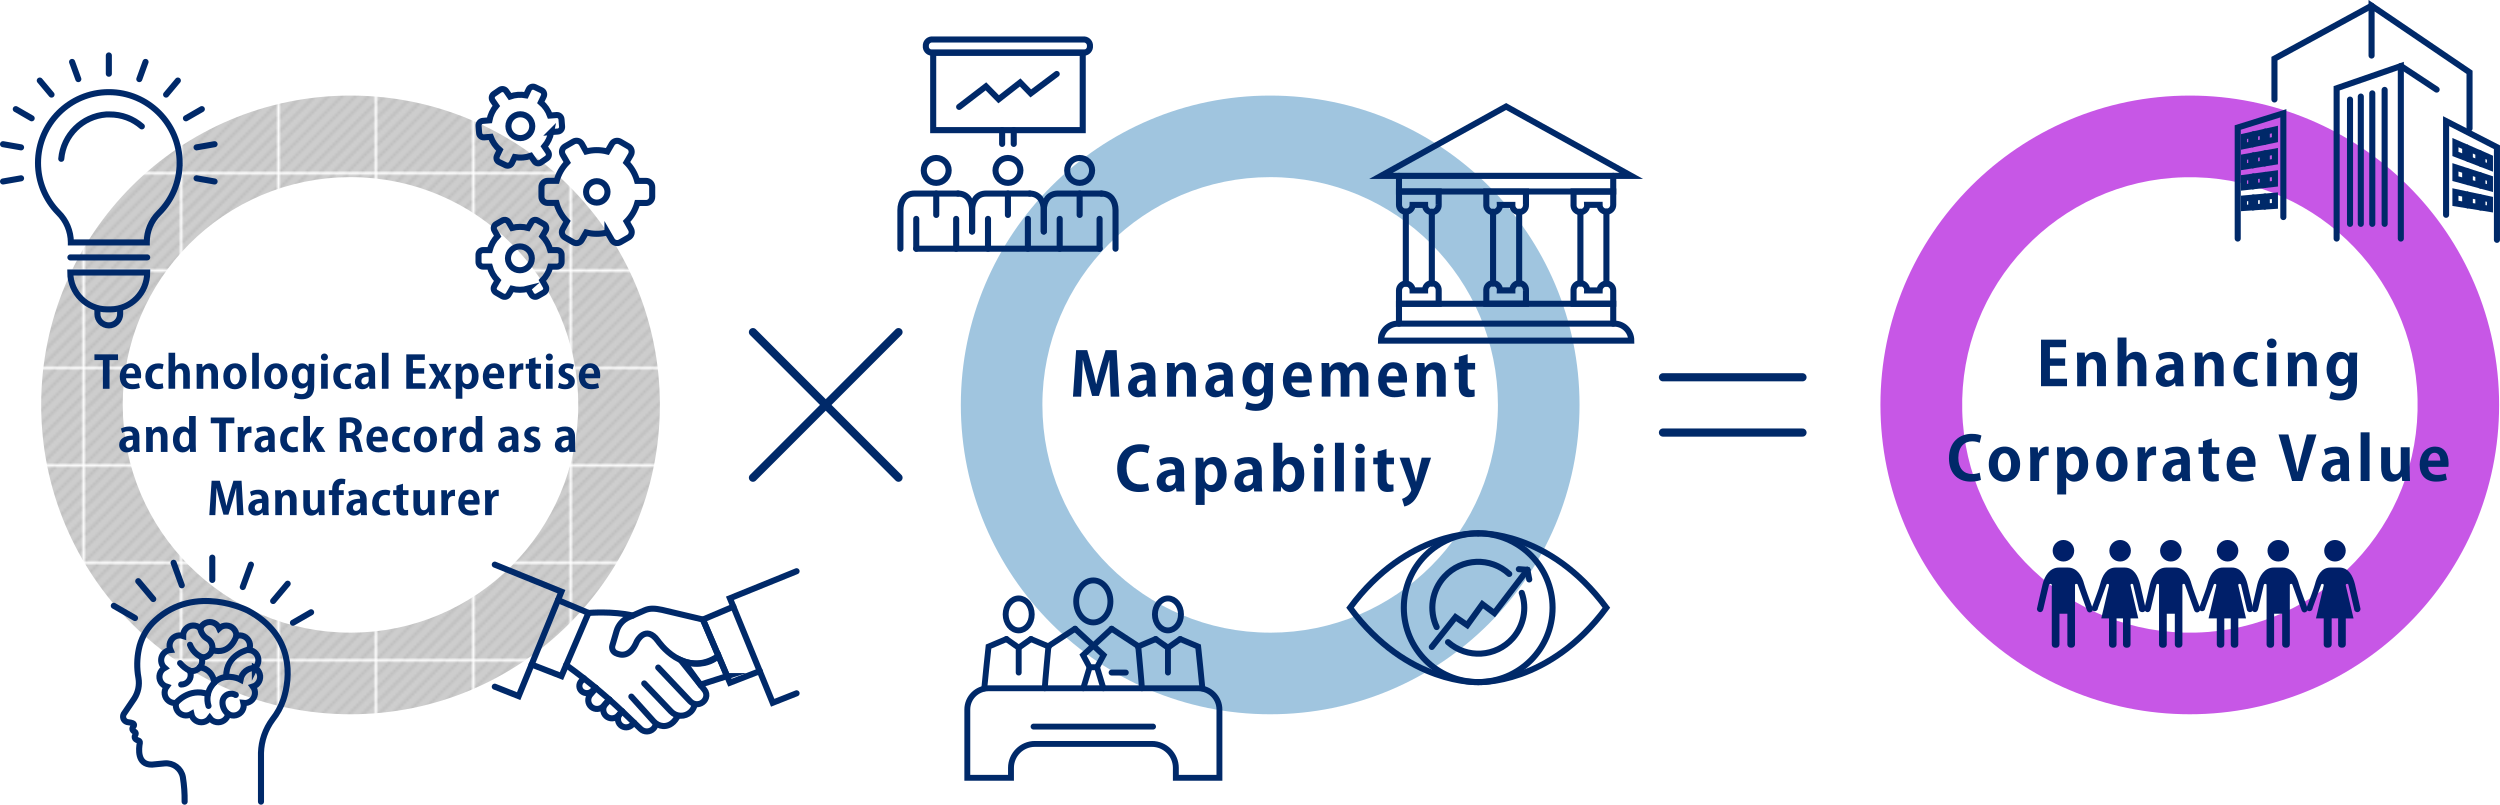 <?xml version="1.0" encoding="UTF-8"?>
<svg id="_レイヤー_2" data-name="レイヤー 2" xmlns="http://www.w3.org/2000/svg" xmlns:xlink="http://www.w3.org/1999/xlink" viewBox="0 0 949.57 305.65">
  <defs>
    <style>
      .cls-1, .cls-2, .cls-3, .cls-4 {
        stroke-miterlimit: 10;
      }

      .cls-1, .cls-2, .cls-3, .cls-4, .cls-5, .cls-6 {
        fill: none;
      }

      .cls-1, .cls-4 {
        stroke: #bebebe;
      }

      .cls-2 {
        stroke-width: 2.24px;
      }

      .cls-2, .cls-3, .cls-6 {
        stroke: #002969;
        stroke-linecap: round;
      }

      .cls-7 {
        fill: #002969;
      }

      .cls-8 {
        fill: url(#_新規パターンスウォッチ_33);
      }

      .cls-3 {
        stroke-width: 2.31px;
      }

      .cls-9 {
        fill: #cecece;
      }

      .cls-4 {
        stroke-width: .5px;
      }

      .cls-10 {
        fill: #c757e6;
      }

      .cls-11 {
        fill: #a0c5df;
      }

      .cls-12 {
        fill: #001f69;
      }

      .cls-6 {
        stroke-linejoin: round;
        stroke-width: 3.1px;
      }

      .cls-13 {
        clip-path: url(#clippath);
      }
    </style>
    <clipPath id="clippath">
      <rect class="cls-5" y="0" width="36.08" height="36.08"/>
    </clipPath>
    <pattern id="_新規パターンスウォッチ_33" data-name="新規パターンスウォッチ 33" x="0" y="0" width="36.08" height="36.08" patternTransform="translate(-78.72 -15511.8) scale(1 -1)" patternUnits="userSpaceOnUse" viewBox="0 0 36.08 36.08">
      <g>
        <rect class="cls-5" width="36.08" height="36.08"/>
        <rect class="cls-5" width="36.08" height="36.08"/>
        <g class="cls-13">
          <g>
            <rect class="cls-9" x="-.99" y="-1.82" width="39.51" height="39.07"/>
            <line class="cls-1" x1="-38.66" y1="2.58" x2="38.43" y2="79.66"/>
            <line class="cls-1" x1="-36.08" x2="41.01" y2="77.09"/>
            <line class="cls-1" x1="-33.5" y1="-2.58" x2="43.58" y2="74.51"/>
            <line class="cls-1" x1="-30.93" y1="-5.15" x2="46.16" y2="71.93"/>
            <line class="cls-1" x1="-28.35" y1="-7.73" x2="48.74" y2="69.35"/>
            <line class="cls-1" x1="-25.77" y1="-10.31" x2="51.32" y2="66.78"/>
            <line class="cls-1" x1="-23.19" y1="-12.89" x2="53.89" y2="64.2"/>
            <line class="cls-1" x1="-20.62" y1="-15.46" x2="56.47" y2="61.62"/>
            <line class="cls-1" x1="-18.04" y1="-18.04" x2="59.05" y2="59.05"/>
            <line class="cls-1" x1="-15.46" y1="-20.62" x2="61.62" y2="56.47"/>
            <line class="cls-1" x1="-12.89" y1="-23.19" x2="64.2" y2="53.89"/>
            <line class="cls-1" x1="-10.31" y1="-25.77" x2="66.78" y2="51.31"/>
            <line class="cls-1" x1="-7.73" y1="-28.35" x2="69.36" y2="48.74"/>
            <line class="cls-1" x1="-5.15" y1="-30.93" x2="71.93" y2="46.16"/>
            <line class="cls-1" x1="-2.58" y1="-33.5" x2="74.51" y2="43.58"/>
            <line class="cls-1" y1="-36.08" x2="77.09" y2="41.01"/>
            <path class="cls-4" d="M42.3,75.8"/>
            <path class="cls-4" d="M-34.79-1.29"/>
            <path class="cls-4" d="M44.87,73.22"/>
            <path class="cls-4" d="M-32.21-3.92"/>
            <path class="cls-4" d="M47.45,70.64"/>
            <path class="cls-4" d="M-29.64-6.44"/>
            <path class="cls-4" d="M50,68.08"/>
            <path class="cls-4" d="M-27.06-9.02"/>
            <path class="cls-4" d="M52.61,65.49"/>
            <path class="cls-4" d="M-24.48-11.6"/>
            <path class="cls-4" d="M55.18,62.91"/>
            <path class="cls-4" d="M-21.9-14.18"/>
            <path class="cls-4" d="M57.76,60.33"/>
            <path class="cls-4" d="M-19.33-16.75"/>
            <path class="cls-4" d="M60.34,57.76"/>
            <path class="cls-4" d="M-16.75-19.33"/>
            <path class="cls-4" d="M62.91,55.18"/>
            <path class="cls-4" d="M-14.17-21.92"/>
            <path class="cls-4" d="M65.49,52.6"/>
            <path class="cls-4" d="M-11.6-24.48"/>
            <path class="cls-4" d="M68.07,50.02"/>
            <path class="cls-4" d="M-9-27.06"/>
            <path class="cls-4" d="M70.65,47.45"/>
            <path class="cls-4" d="M-6.44-29.64"/>
            <line class="cls-4" x1="1.29" y1="-37.37" x2="78.38" y2="39.72"/>
            <line class="cls-1" x1="2.58" y1="-38.66" x2="79.66" y2="38.43"/>
          </g>
        </g>
      </g>
    </pattern>
  </defs>
  <g id="_レイヤー_1-2" data-name="レイヤー 1">
    <g>
      <path class="cls-8" d="M133.14,36.3c-64.89,0-117.5,52.61-117.5,117.5s52.61,117.5,117.5,117.5,117.5-52.61,117.5-117.5-52.61-117.5-117.5-117.5h0ZM133.14,240.3c-47.78,0-86.51-38.72-86.52-86.5s38.72-86.51,86.5-86.52,86.51,38.72,86.52,86.5h0c0,47.79-38.72,86.52-86.5,86.53h0Z"/>
      <path class="cls-11" d="M482.45,36.3c-64.89,0-117.5,52.61-117.5,117.5s52.61,117.5,117.5,117.5,117.5-52.61,117.5-117.5-52.61-117.5-117.5-117.5h0ZM482.45,240.3c-47.78,0-86.51-38.72-86.52-86.5s38.72-86.51,86.5-86.52,86.51,38.72,86.52,86.5h0c.01,47.78-38.71,86.52-86.48,86.53h-.02Z"/>
      <path class="cls-10" d="M828.73,36.34c-64.87,1.66-116.11,55.6-114.45,120.47s55.6,116.11,120.47,114.45,116.11-55.6,114.45-120.47c0,0,0,0,0,0-1.67-64.87-55.6-116.11-120.47-114.45ZM834,240.28c-47.76,1.23-87.47-36.49-88.69-84.25-1.23-47.76,36.49-87.47,84.25-88.69,47.76-1.23,87.47,36.49,88.69,84.25,0,0,0,0,0,0,1.23,47.76-36.49,87.46-84.25,88.69Z"/>
      <line class="cls-6" x1="341.28" y1="126.15" x2="285.99" y2="181.45"/>
      <line class="cls-6" x1="285.99" y1="126.15" x2="341.28" y2="181.45"/>
      <line class="cls-6" x1="631.64" y1="143.3" x2="684.64" y2="143.3"/>
      <line class="cls-6" x1="631.64" y1="164.3" x2="684.64" y2="164.3"/>
      <path class="cls-12" d="M783.75,213.28c2.26,0,4.09-1.83,4.09-4.09s-1.83-4.09-4.09-4.09c-2.26,0-4.09,1.83-4.09,4.09s1.83,4.09,4.09,4.09h0Z"/>
      <path class="cls-12" d="M805.28,213.28c2.26,0,4.09-1.83,4.09-4.09s-1.83-4.09-4.09-4.09c-2.26,0-4.09,1.83-4.09,4.09s1.83,4.09,4.09,4.09h0Z"/>
      <path class="cls-12" d="M812.89,221.94c-.77-3.08-2.34-6.37-5.92-6.37h-3.38c-3.57,0-5.14,3.29-5.92,6.37-.3,1.21-1.75,5.15-2.59,7.39l-.43,1.13c-.78-2.11-2.64-7.17-3-8.52-.77-3.08-2.65-6.37-6.23-6.37h-3.37c-3.58,0-5.46,3.29-6.23,6.37-.44,1.72-2.15,9.36-2.15,9.36.05.66.57,1.18,1.23,1.22h0c.67,0,1.05-.53,1.22-1.22l2.15-9.15c.15-.58,1.05-.46,1.05,0v22.65c0,.68.55,1.23,1.23,1.23h.46c.68,0,1.22-.55,1.23-1.23v-11.7h3v11.7c.02.68.59,1.22,1.27,1.2h.41c.68,0,1.23-.55,1.23-1.23v-22.62c0-.46.9-.58,1.05,0l3.33,9.25c.18.7.55,1.23,1.22,1.23h0c.46-.04.87-.32,1.09-.73v-.06c.22.2.51.31.81.32h0c.68,0,1.22-.55,1.22-1.23l3.19-8.78c.15-.58,1-.46,1,0v.23l-2.39,10.18-.55,2.33h2.94v9.9c0,.68.55,1.22,1.23,1.23h.41c.68,0,1.23-.55,1.23-1.23v-9.9h2.44v9.9c0,.68.55,1.22,1.23,1.23h.41c.68,0,1.23-.55,1.23-1.23v-9.9h2.94l-2.94-12.52v-.23c0-.46.9-.58,1,0l2.14,9.15c0,.68.55,1.22,1.23,1.22h0c.67.09,1.29-.38,1.39-1.05,0-.05.01-.11.01-.16,0,0-1.68-7.64-2.12-9.36Z"/>
      <path class="cls-12" d="M824.55,213.28c2.26,0,4.09-1.83,4.09-4.09s-1.83-4.09-4.09-4.09c-2.26,0-4.09,1.83-4.09,4.09s1.83,4.09,4.09,4.09h0Z"/>
      <path class="cls-12" d="M846.08,213.28c2.26,0,4.09-1.82,4.1-4.08s-1.82-4.09-4.08-4.1-4.09,1.82-4.1,4.08h0c0,2.26,1.83,4.09,4.08,4.1Z"/>
      <path class="cls-12" d="M853.68,221.94c-.77-3.08-2.34-6.37-5.92-6.37h-3.37c-3.58,0-5.15,3.29-5.93,6.37-.3,1.21-1.75,5.15-2.58,7.39-.18.45-.33.85-.44,1.13-.78-2.11-2.63-7.17-3-8.52-.77-3.08-2.65-6.37-6.22-6.37h-3.38c-3.58,0-5.45,3.29-6.23,6.37-.43,1.72-2.14,9.36-2.14,9.36.04.66.56,1.18,1.22,1.22h0c.68,0,1.06-.53,1.23-1.22l2.14-9.15c.15-.58,1-.46,1,0v22.65c0,.68.55,1.22,1.23,1.23h.41c.68.04,1.26-.48,1.3-1.16,0-.02,0-.05,0-.07v-11.7h3.06v11.7c.02.67.57,1.21,1.24,1.2h.42c.68,0,1.22-.55,1.22-1.23v-22.62c0-.46.9-.58,1,0l3.33,9.25c.18.7.55,1.23,1.23,1.23h0c.47-.04.88-.32,1.1-.73,0-.02,0-.04,0-.06.22.2.5.32.8.32h0c.68,0,1.22-.55,1.22-1.23l3.2-8.78c.15-.58,1-.46,1,0v.23l-2.39,10.18-.55,2.33h3.12v9.9c0,.68.54,1.22,1.22,1.23h.42c.68,0,1.22-.55,1.22-1.23v-9.9h2.45v9.9c0,.68.54,1.22,1.22,1.23h.42c.68,0,1.22-.55,1.22-1.23v-9.9h2.94l-2.94-12.52v-.23c0-.46.9-.58,1.05,0l2.15,9.15c0,.67.55,1.22,1.22,1.22h0c.68,0,1.22-.54,1.23-1.22,0,0-1.7-7.63-2.14-9.35Z"/>
      <path class="cls-12" d="M865.35,213.28c2.26,0,4.09-1.83,4.09-4.09s-1.83-4.09-4.09-4.09c-2.26,0-4.09,1.83-4.09,4.09s1.83,4.09,4.09,4.09h0Z"/>
      <path class="cls-12" d="M886.89,213.28c2.26,0,4.09-1.83,4.09-4.09s-1.83-4.09-4.09-4.09c-2.26,0-4.09,1.83-4.09,4.09s1.83,4.09,4.09,4.09h0Z"/>
      <path class="cls-12" d="M894.49,221.94c-.78-3.08-2.35-6.37-5.93-6.37h-3.37c-3.58,0-5.15,3.29-5.92,6.37-.31,1.21-1.76,5.15-2.59,7.39-.18.45-.33.85-.44,1.13-.78-2.11-2.63-7.17-3-8.52-.78-3.08-2.65-6.37-6.23-6.37h-3.38c-3.57,0-5.45,3.29-6.23,6.37-.43,1.72-2.14,9.36-2.14,9.36.04.66.56,1.18,1.22,1.22h0c.68,0,1.06-.53,1.23-1.22l2.15-9.15c.15-.58,1.05-.46,1.05,0v22.65c0,.68.54,1.22,1.22,1.23h.42c.68,0,1.22-.55,1.22-1.23v-11.7h3.06v11.7c.02.68.58,1.22,1.26,1.2,0,0,0,0,.01,0h.42c.68,0,1.22-.55,1.22-1.23v-22.62c0-.46.9-.58,1,0l3.33,9.25c.18.7.55,1.23,1.23,1.23h0c.46-.04.87-.32,1.09-.73v-.06c.22.2.5.32.8.32h0c.68,0,1.22-.55,1.23-1.23l3.19-8.78c.15-.58,1-.46,1,0v.23l-2.39,10.18-.55,2.33h2.94v9.9c0,.68.56,1.23,1.24,1.22.05,0,.1,0,.15-.01h.42c.68,0,1.22-.55,1.22-1.23v-9.9h2.45v9.9c0,.68.54,1.22,1.22,1.23h.42c.68.02,1.25-.51,1.27-1.19,0,0,0,0,0-.01v-9.9h2.94l-2.94-12.52v-.23c0-.46.9-.58,1,0l2.15,9.15c0,.68.55,1.22,1.23,1.22h0c.67,0,1.22-.55,1.22-1.22,0,0-1.68-7.64-2.11-9.36Z"/>
      <polyline class="cls-3" points="929.09 81.59 929.09 46.01 948.41 55.92 948.41 91.09"/>
      <polygon class="cls-3" points="936.35 73.72 932.64 72.93 932.64 77.24 936.35 77.84 936.35 73.72"/>
      <polygon class="cls-3" points="941.35 74.78 938.1 74.09 938.1 78.12 941.35 78.64 941.35 74.78"/>
      <polygon class="cls-3" points="945.75 75.72 942.89 75.11 942.89 78.89 945.75 79.35 945.75 75.72"/>
      <polygon class="cls-3" points="936.35 64.76 932.64 63.55 932.64 67.86 936.35 68.87 936.35 64.76"/>
      <polygon class="cls-3" points="941.35 66.38 938.1 65.32 938.1 69.35 941.35 70.24 941.35 66.38"/>
      <polygon class="cls-3" points="945.75 67.81 942.89 66.87 942.89 70.66 945.75 71.44 945.75 67.81"/>
      <polygon class="cls-3" points="936.35 55.79 932.64 54.17 932.64 58.48 936.35 59.91 936.35 55.79"/>
      <polygon class="cls-3" points="941.35 57.98 938.1 56.55 938.1 60.58 941.35 61.84 941.35 57.98"/>
      <polygon class="cls-3" points="945.75 59.9 942.89 58.64 942.89 62.42 945.75 63.53 945.75 59.9"/>
      <polyline class="cls-3" points="849.95 90.61 849.95 48.44 867.28 43.03 867.28 82.45"/>
      <polygon class="cls-3" points="855.1 75.13 852.31 75.38 852.31 78.98 855.1 78.79 855.1 75.13"/>
      <polygon class="cls-3" points="859.47 74.75 856.54 75 856.54 78.7 859.47 78.5 859.47 74.75"/>
      <polygon class="cls-3" points="864.08 74.34 860.98 74.62 860.98 78.4 864.08 78.2 864.08 74.34"/>
      <polygon class="cls-3" points="855.1 67.17 852.31 67.54 852.31 71.14 855.1 70.83 855.1 67.17"/>
      <polygon class="cls-3" points="859.47 66.58 856.54 66.97 856.54 70.66 859.47 70.33 859.47 66.58"/>
      <polygon class="cls-3" points="864.08 65.96 860.98 66.38 860.98 70.16 864.08 69.81 864.08 65.96"/>
      <polygon class="cls-3" points="855.1 59.2 852.31 59.7 852.31 63.3 855.1 62.86 855.1 59.2"/>
      <polygon class="cls-3" points="859.47 58.41 856.54 58.94 856.54 62.63 859.47 62.16 859.47 58.41"/>
      <polygon class="cls-3" points="864.08 57.58 860.98 58.14 860.98 61.92 864.08 61.43 864.08 57.58"/>
      <polygon class="cls-3" points="855.1 51.23 852.31 51.87 852.31 55.47 855.1 54.89 855.1 51.23"/>
      <polygon class="cls-3" points="859.47 50.24 856.54 50.91 856.54 54.6 859.47 54 859.47 50.24"/>
      <polygon class="cls-3" points="864.08 49.2 860.98 49.9 860.98 53.69 864.08 53.05 864.08 49.2"/>
      <polyline class="cls-3" points="887.52 90.61 887.52 33.53 911.9 25.1 911.9 90.61"/>
      <line class="cls-3" x1="892.6" y1="37.83" x2="892.6" y2="85.03"/>
      <line class="cls-3" x1="896.7" y1="36.68" x2="896.7" y2="85.03"/>
      <line class="cls-3" x1="901.06" y1="35.46" x2="901.06" y2="85.03"/>
      <line class="cls-3" x1="905.75" y1="34.15" x2="905.75" y2="85.03"/>
      <polyline class="cls-3" points="900.79 21.1 900.79 2.18 938 27.46 938 48.78"/>
      <line class="cls-3" x1="911.9" y1="25.05" x2="925.5" y2="34.03"/>
      <polyline class="cls-3" points="900.79 2.18 863.9 22.28 863.9 37.78"/>
      <circle class="cls-3" cx="561.46" cy="230.83" r="28.25"/>
      <path class="cls-3" d="M573.25,218c-7.07-6.52-18.08-6.07-24.6,1-4.79,5.2-5.97,12.78-2.97,19.18"/>
      <path class="cls-3" d="M550,243.91c7.2,6.38,18.2,5.71,24.58-1.49,4.17-4.71,5.48-11.29,3.42-17.23"/>
      <polyline class="cls-3" points="543.84 245.73 552.84 234.39 557.29 237.45 563.04 229.48 567.6 232.87 580.14 216.43"/>
      <line class="cls-3" x1="576.9" y1="216.19" x2="580.14" y2="216.43"/>
      <line class="cls-3" x1="580.14" y1="216.43" x2="580.85" y2="220.09"/>
      <path class="cls-3" d="M561.47,259.08s-26.86,1.31-48.69-28.25c21.83-29.56,48.69-28.25,48.69-28.25"/>
      <path class="cls-3" d="M561.47,259.08s26.85,1.31,48.68-28.25c-21.83-29.56-48.68-28.25-48.68-28.25"/>
      <path class="cls-2" d="M396.83,261.42c0-1,1.4-16,1.4-16l10.12-6.62"/>
      <line class="cls-2" x1="413.87" y1="253.43" x2="411.46" y2="261.42"/>
      <path class="cls-2" d="M433.73,261.42c0-1-1.4-16-1.4-16l-10.11-6.62"/>
      <polyline class="cls-2" points="422.21 238.83 411.39 248.83 413.87 253.43 415.27 253.43 416.68 253.43 419.18 248.83 408.34 238.83"/>
      <line class="cls-2" x1="416.68" y1="253.43" x2="419.09" y2="261.42"/>
      <line class="cls-2" x1="422.21" y1="255.46" x2="427.61" y2="255.46"/>
      <ellipse class="cls-2" cx="415.27" cy="228.44" rx="6.5" ry="7.98"/>
      <line class="cls-2" x1="432.17" y1="245.59" x2="438.96" y2="242.73"/>
      <line class="cls-2" x1="443.62" y1="246.02" x2="438.96" y2="242.73"/>
      <path class="cls-2" d="M456.7,261.46c0-.64-1.61-15.87-1.61-15.87l-6.8-2.86"/>
      <polyline class="cls-2" points="448.28 242.73 443.62 246.02 443.62 255.46"/>
      <ellipse class="cls-2" cx="443.62" cy="233.37" rx="4.95" ry="6.07"/>
      <line class="cls-2" x1="398.4" y1="245.59" x2="391.59" y2="242.73"/>
      <line class="cls-2" x1="386.93" y1="246.02" x2="391.59" y2="242.73"/>
      <path class="cls-2" d="M373.86,261.46c0-.64,1.62-15.87,1.62-15.87l6.8-2.86"/>
      <polyline class="cls-2" points="382.27 242.73 386.93 246.02 386.93 255.46"/>
      <ellipse class="cls-2" cx="386.93" cy="233.37" rx="4.95" ry="6.07"/>
      <path class="cls-2" d="M455.06,261.42h-79.57c-4.46,0-8.08,3.62-8.08,8.08v25.93h16.59v-3.76c0-5.03,4.08-9.11,9.11-9.11h44.4c5.03,0,9.11,4.08,9.11,9.11v3.76h16.55v-25.93c0-4.46-3.6-8.07-8.06-8.08-.02,0-.03,0-.05,0Z"/>
      <line class="cls-2" x1="392.58" y1="275.98" x2="437.96" y2="275.98"/>
      <path class="cls-3" d="M200.54,109.68l1.26,2.18c.48.84,1.55,1.12,2.39.64l2.41-1.39c.83-.49,1.12-1.55.64-2.39l-1.24-2.17c1.45-1.47,2.5-3.29,3.05-5.28h2.51c.97,0,1.75-.78,1.75-1.75,0,0,0,0,0-.01v-2.77c0-.97-.79-1.75-1.76-1.74,0,0,0,0-.01,0h-2.54c-.53-2-1.56-3.82-3-5.3l1.26-2.17c.48-.84.19-1.9-.64-2.39l-2.41-1.39c-.83-.49-1.9-.21-2.38.62,0,0,0,.01,0,.02l-1.26,2.18c-2-.53-4.09-.53-6.09,0l-1.26-2.18c-.48-.83-1.54-1.13-2.37-.65,0,0-.01,0-.02,0l-2.41,1.39c-.83.49-1.12,1.55-.64,2.39l1.23,2.17c-1.44,1.48-2.47,3.3-3,5.3h-2.51c-.97,0-1.75.78-1.75,1.75,0,0,0,0,0,.01v2.77c0,.97.77,1.75,1.74,1.76,0,0,0,0,.01,0h2.51c.53,1.99,1.56,3.81,3,5.28l-1.26,2.17c-.48.84-.19,1.9.64,2.39l2.41,1.39c.84.48,1.91.2,2.39-.64l1.26-2.18c2,.52,4.1.51,6.1-.02Z"/>
      <path class="cls-3" d="M230.73,88.26l1.67,2.9c.64,1.11,2.05,1.5,3.17.86,0,0,.02,0,.02-.01l3.19-1.84c1.12-.64,1.5-2.07.86-3.19l-1.64-2.88c1.93-1.94,3.33-4.36,4.05-7h3.34c1.29,0,2.33-1.04,2.33-2.33h0v-3.72c0-1.29-1.03-2.33-2.32-2.34,0,0,0,0-.01,0h-3.39c-.72-2.64-2.12-5.06-4.05-7l1.67-2.89c.64-1.12.26-2.54-.86-3.18l-3.19-1.85c-1.12-.64-2.55-.26-3.19.86l-1.67,2.89c-2.66-.69-5.44-.69-8.1,0l-1.61-2.91c-.64-1.12-2.07-1.5-3.19-.86l-3.2,1.85c-1.11.64-1.49,2.07-.85,3.18l1.67,2.89c-1.91,1.95-3.29,4.36-4,7h-3.43c-1.29,0-2.34,1.05-2.34,2.34v3.69c-.01,1.29,1.02,2.34,2.31,2.35.01,0,.02,0,.03,0h3.34c.71,2.64,2.09,5.05,4,7l-1.62,2.93c-.64,1.12-.26,2.54.85,3.19l3.2,1.84c1.11.65,2.54.27,3.19-.84,0,0,0,0,0,0l1.67-2.9c2.66.69,5.45.69,8.1-.02Z"/>
      <path class="cls-3" d="M209.37,50.16l2.51-.2c.96-.07,1.68-.92,1.61-1.88,0,0,0,0,0,0l-.22-2.77c-.07-.96-.9-1.68-1.86-1.61,0,0-.01,0-.02,0l-2.5.19c-.7-1.94-1.89-3.66-3.46-5l1.08-2.26c.42-.87.06-1.92-.81-2.34,0,0,0,0,0,0l-2.51-1.2c-.88-.41-1.92-.04-2.34.83l-1.08,2.27c-2.03-.38-4.12-.21-6.07.47l-1.42-2.07c-.55-.8-1.64-1-2.44-.45l-2.29,1.57c-.8.55-1,1.64-.46,2.43,0,0,0,0,0,0l1.42,2.07c-1.33,1.58-2.23,3.47-2.62,5.5l-2.51.2c-.96.08-1.68.92-1.61,1.88l.22,2.77c.07.96.92,1.68,1.88,1.61,0,0,0,0,.01,0l2.49-.2c.7,1.94,1.9,3.66,3.46,5l-1.08,2.26c-.42.87-.05,1.92.82,2.34,0,0,0,0,.01,0l2.5,1.2c.88.41,1.92.04,2.34-.83l1.08-2.27c2.03.38,4.13.21,6.08-.47l1.42,2.07c.54.8,1.63,1,2.43.46l2.29-1.58c.79-.54,1-1.62.46-2.42,0,0,0,0,0-.01l-1.42-2.08c1.33-1.57,2.24-3.46,2.62-5.49Z"/>
      <circle class="cls-3" cx="197.64" cy="47.93" r="4.53"/>
      <path class="cls-3" d="M202,98.12c0-2.5-2.03-4.53-4.53-4.53s-4.53,2.03-4.53,4.53,2.03,4.53,4.53,4.53h0c2.5,0,4.52-2.01,4.53-4.51,0,0,0-.01,0-.02Z"/>
      <circle class="cls-3" cx="226.68" cy="72.89" r="4.07"/>
      <path class="cls-3" d="M99.13,304.49v-18.56c.14-4.57,1.67-8.99,4.39-12.67,1.79-2.26,3.19-4.82,4.12-7.55,2.67-8.21,4.23-24.32-13.45-33.77,0,0-19.94-10.31-35.2,3.68-2.84,2.56-4.89,5.88-5.93,9.56-.93,3.54-1.17,7.23-.7,10.86.06.51.15,1,.24,1.52.45,2.69-.12,5.45-1.6,7.75l-4,5.9c-.55,1.04-.16,2.33.88,2.88.29.15.61.24.94.25.56.05,1.11.19,1.64.39.37.15.55.57.4.93-.03.08-.08.15-.13.21-.45.52-.86,1.38.42,2.08.37.19.51.64.32,1.01,0,.01-.01.03-.02.04-.41.71-.64,1.76,1.12,2.28.37.11.61.48.54.86-.41,2.12-1.14,8.37,4.6,8.28l4.75-.46c3.35-.34,6.39,1.95,7,5.26.49,3.06.71,6.16.66,9.26"/>
      <path class="cls-3" d="M96.81,253.69c1.62-1.41,1.79-3.87.38-5.49-.66-.76-1.59-1.23-2.59-1.32.9-1.96.05-4.27-1.9-5.18-.91-.42-1.94-.47-2.89-.15.03-2.15-1.7-3.92-3.85-3.95-1-.01-1.97.36-2.7,1.04-.84-1.98-3.12-2.9-5.1-2.06-.93.39-1.66,1.13-2.06,2.06-1.57-1.47-4.03-1.39-5.5.18-.69.74-1.07,1.72-1.05,2.73-2.04-.69-4.25.4-4.94,2.44-.32.95-.26,1.98.15,2.89-1.56.13-2.88,1.19-3.36,2.67-.47,1.48-.03,3.11,1.14,4.14-1.88,1.06-2.54,3.44-1.48,5.31.49.86,1.29,1.51,2.23,1.81-1.28,1.73-.91,4.18.82,5.45.79.58,1.78.85,2.76.74-.47,2.1.84,4.19,2.94,4.66.97.22,2,.06,2.86-.45.43,2.11,2.48,3.48,4.59,3.05.97-.2,1.83-.75,2.41-1.56,1.25,1.75,3.68,2.16,5.44.92.81-.57,1.37-1.43,1.56-2.41,1.84,1.12,4.23.53,5.35-1.3.53-.87.7-1.92.46-2.91,2.14.26,4.08-1.26,4.34-3.4.12-1-.15-2-.75-2.81,2.05-.63,3.2-2.81,2.57-4.86-.3-.96-.95-1.77-1.83-2.26v.02Z"/>
      <path class="cls-3" d="M68.82,260c2,0,3.63-1.63,3.62-3.64,0-.54-.12-1.08-.36-1.57.76.18,1.56.12,2.28-.19,1.19-.49,2.07-1.53,2.36-2.78.15-.72.1-1.46-.16-2.15h.24c.17.01.34.01.51,0,2.08-.22,3.58-2.08,3.36-4.15-.12-1.18-.8-2.23-1.81-2.85-1.51-.81-2.54-2.3-2.77-4"/>
      <path class="cls-3" d="M76.81,249.67c-2.14-.88-3.82-2.61-4.64-4.77"/>
      <path class="cls-3" d="M89.81,241.55s-2.31,7.59-9.29,5.31"/>
      <path class="cls-3" d="M96.81,253.69c-2.66-.06-4.96,1.82-5.45,4.43,0,0-4.53-2.42-8.6.07-.88.54-1.63,1.27-2.21,2.12-1.71,2.22-2.22,5.15-1.35,7.82"/>
      <path class="cls-3" d="M94.69,246.67s-9,1.65-8.77,10.45"/>
      <path class="cls-3" d="M66.87,267s4.77-5.92,12.11-3.37"/>
      <path class="cls-3" d="M86.69,271.23c-1.37-1.04-2.18-2.65-2.19-4.37-.04-1.83,1.42-3.34,3.25-3.37.62-.01,1.22.15,1.75.46h.07"/>
      <path class="cls-3" d="M75.89,253.46c3,.38,5.3,2.86,5.44,5.88"/>
      <path class="cls-3" d="M72.09,254.77c-1.41-.7-2.66-1.68-3.68-2.88"/>
      <line class="cls-3" x1="80.63" y1="220.27" x2="80.63" y2="211.81"/>
      <line class="cls-3" x1="69.05" y1="222.31" x2="65.94" y2="213.76"/>
      <line class="cls-3" x1="58.21" y1="227.53" x2="52.51" y2="220.75"/>
      <line class="cls-3" x1="51.28" y1="234.75" x2="43.23" y2="230.1"/>
      <line class="cls-3" x1="111.27" y1="236.54" x2="118.17" y2="232.56"/>
      <line class="cls-3" x1="103.75" y1="228.28" x2="109.27" y2="221.71"/>
      <line class="cls-3" x1="92.21" y1="222.97" x2="95.31" y2="214.47"/>
      <path class="cls-3" d="M360.33,64.69c.02,2.61-2.08,4.75-4.69,4.77s-4.75-2.08-4.77-4.69,2.08-4.75,4.69-4.77c.01,0,.03,0,.04,0,2.6,0,4.71,2.09,4.73,4.69Z"/>
      <line class="cls-3" x1="355.61" y1="73.52" x2="355.61" y2="81.64"/>
      <line class="cls-3" x1="363.18" y1="94.46" x2="363.18" y2="83.14"/>
      <line class="cls-3" x1="348.02" y1="83.14" x2="348.02" y2="94.46"/>
      <path class="cls-3" d="M342,94.46v-14.63c0-3.49,1.86-6.31,5.34-6.31h16.55"/>
      <path class="cls-3" d="M363.87,73.52h0c3.49,0,5.35,2.82,5.35,6.31v8.1"/>
      <path class="cls-3" d="M387.58,64.69c.02,2.61-2.08,4.75-4.69,4.77s-4.75-2.08-4.77-4.69,2.08-4.75,4.69-4.77c.01,0,.03,0,.04,0,2.6,0,4.71,2.09,4.73,4.69Z"/>
      <line class="cls-3" x1="382.84" y1="73.52" x2="382.84" y2="81.64"/>
      <line class="cls-3" x1="390.42" y1="94.46" x2="390.42" y2="83.14"/>
      <line class="cls-3" x1="375.27" y1="83.14" x2="375.27" y2="94.46"/>
      <path class="cls-3" d="M369.23,87.93v-8.1c0-3.49,1.86-6.31,5.34-6.31h16.55"/>
      <path class="cls-3" d="M391.11,73.52h0c3.49,0,5.35,2.82,5.35,6.31v8.1"/>
      <path class="cls-3" d="M414.81,64.69c.02,2.61-2.08,4.75-4.69,4.77s-4.75-2.08-4.77-4.69,2.08-4.75,4.69-4.77c.01,0,.03,0,.04,0,2.6,0,4.71,2.09,4.73,4.69Z"/>
      <line class="cls-3" x1="410.08" y1="73.52" x2="410.08" y2="81.64"/>
      <line class="cls-3" x1="417.65" y1="94.46" x2="417.65" y2="83.14"/>
      <line class="cls-3" x1="402.5" y1="83.14" x2="402.5" y2="94.46"/>
      <path class="cls-3" d="M396.46,87.93v-8.1c0-3.49,1.86-6.31,5.34-6.31h16.55"/>
      <path class="cls-3" d="M418.36,73.52h0c3.49,0,5.35,2.82,5.35,6.31v14.63"/>
      <rect class="cls-3" x="354.45" y="20.03" width="56.8" height="29.4"/>
      <path class="cls-3" d="M411.93,20h-58.18c-1.27-.13-2.2-1.26-2.09-2.53h0c-.07-1.25.85-2.33,2.09-2.47h58.18c1.25.15,2.16,1.25,2.07,2.5h0c.09,1.25-.82,2.36-2.07,2.5Z"/>
      <line class="cls-3" x1="385.05" y1="49.43" x2="385.05" y2="54.66"/>
      <line class="cls-3" x1="380.64" y1="54.66" x2="380.64" y2="49.43"/>
      <line class="cls-3" x1="348.02" y1="94.46" x2="417.65" y2="94.46"/>
      <polyline class="cls-3" points="364.31 40.6 374.49 32.8 379.31 37.7 387.49 31.32 391.52 35.48 401.37 28.1"/>
      <polygon class="cls-3" points="572.06 40.45 524.54 66.8 619.6 66.8 572.06 40.45"/>
      <polyline class="cls-3" points="612.75 66.8 612.75 72.74 531.37 72.74 531.37 66.8"/>
      <polyline class="cls-3" points="612.75 122.93 612.75 115.38 531.37 115.38 531.37 122.93"/>
      <path class="cls-3" d="M546.45,77.81c.09,1.43-1,2.66-2.42,2.75-1.43.09-2.66-1-2.75-2.42,0-.11,0-.21,0-.32h-4.72c0,1.43-1.16,2.59-2.59,2.59-1.43,0-2.58-1.16-2.59-2.59v-5.07h15.07v5.07Z"/>
      <path class="cls-3" d="M546.45,110.31c.09-1.43-1-2.66-2.42-2.75-1.43-.09-2.66,1-2.75,2.42,0,.11,0,.21,0,.32h-4.72c0-1.43-1.16-2.59-2.59-2.59s-2.59,1.16-2.59,2.59h0v5.08h15.07v-5.07Z"/>
      <path class="cls-3" d="M579.6,110.31c.09-1.43-1-2.66-2.42-2.75-1.43-.09-2.66,1-2.75,2.42,0,.11,0,.21,0,.32h-4.72c.09-1.43-1-2.66-2.42-2.75-1.43-.09-2.66,1-2.75,2.42,0,.11,0,.21,0,.32v5.07h15.06v-5.07Z"/>
      <path class="cls-3" d="M612.75,110.31c0-1.43-1.16-2.59-2.59-2.59s-2.59,1.16-2.59,2.59h0s-4.72,0-4.72,0c.09-1.43-1-2.66-2.42-2.75-1.43-.09-2.66,1-2.75,2.42,0,.11,0,.21,0,.32v5.07h15.07v-5.07Z"/>
      <path class="cls-3" d="M579.6,77.81c.09,1.43-1,2.66-2.42,2.75-1.43.09-2.66-1-2.75-2.42,0-.11,0-.21,0-.32h-4.72c.09,1.43-1,2.66-2.42,2.75-1.43.09-2.66-1-2.75-2.42,0-.11,0-.21,0-.32v-5.07h15.06v5.07Z"/>
      <path class="cls-3" d="M612.75,77.81c0,1.43-1.16,2.59-2.59,2.59-1.43,0-2.58-1.16-2.59-2.59h-4.72c.09,1.43-1,2.66-2.42,2.75-1.43.09-2.66-1-2.75-2.42,0-.11,0-.21,0-.32v-5.07h15.07v5.07Z"/>
      <line class="cls-3" x1="533.97" y1="80.4" x2="533.97" y2="107.72"/>
      <line class="cls-3" x1="543.85" y1="80.4" x2="543.85" y2="107.72"/>
      <line class="cls-3" x1="567.11" y1="80.4" x2="567.11" y2="107.72"/>
      <line class="cls-3" x1="577.02" y1="80.4" x2="577.02" y2="107.72"/>
      <line class="cls-3" x1="600.28" y1="80.4" x2="600.28" y2="107.72"/>
      <line class="cls-3" x1="610.16" y1="80.4" x2="610.16" y2="107.72"/>
      <path class="cls-3" d="M619.6,129.39h-95.06c0-3.57,2.89-6.46,6.46-6.46h82.14c3.57,0,6.46,2.89,6.46,6.46h0s0,0,0,0Z"/>
      <path class="cls-3" d="M272.9,249.15c-13.19,8.86-23-5.73-23-5.73-4.66-6.37-8,.21-8,.21-2.46,6-6,5.42-8.08,4.4-1.04-.54-1.55-1.74-1.22-2.87l1.58-5.4c.69-2.37,2.39-4.31,4.65-5.31l5.95-2.61c2.13-.94,4.09-.73,6.71-.19l15.52,3.67,5.89,13.83Z"/>
      <path class="cls-3" d="M276.17,256.81l-10.16,3.24-6.4-8.91s7.47,3.09,13.34-2l3.22,7.67Z"/>
      <polyline class="cls-3" points="187.93 260.83 197 264.42 213.25 224.73 187.93 214.47"/>
      <polyline class="cls-3" points="211.95 227.94 223.53 232.81 213.25 256.81 201.92 252.4"/>
      <polyline class="cls-3" points="302.56 263.34 293.49 266.93 277.24 227.24 302.56 216.97"/>
      <polyline class="cls-3" points="278.55 230.44 266.98 235.32 277.24 259.32 288.58 254.91"/>
      <path class="cls-3" d="M258.8,251.08l8.81,11c.67.85.87,1.98.51,3h0c-.66,1.87-2.71,2.85-4.58,2.2-.54-.19-1.03-.51-1.42-.93l-12.11-12.79"/>
      <path class="cls-3" d="M244.7,259.59l10.17,10.64c2.01,2.11,5.35,2.18,7.45.17.63-.6,1.1-1.35,1.37-2.17l.06-.18"/>
      <path class="cls-3" d="M239.81,264.59l8.42,9.35c.92,1.06,2.22,1.72,3.62,1.83,1.59.08,3.6-.52,5.29-3.29"/>
      <path class="cls-3" d="M223.53,232.81s9.26-.77,16.82,1"/>
      <path class="cls-3" d="M215.06,252.6c8.6,6.2,16.72,13.04,24.29,20.46l3.95,3.79c1.37,1.33,3.55,1.29,4.88-.08.47-.49.79-1.1.91-1.76v-.11"/>
      <path class="cls-3" d="M221.73,257.61l-1,1.16c-.98,1.11-.88,2.8.22,3.78.03.02.05.04.08.07h0c1.24.99,3.04.85,4.1-.33l1-1.15"/>
      <path class="cls-3" d="M231.47,265.73l-2.28,2.48c-1.21,1.32-3.25,1.44-4.61.27h0c-1.38-1.2-1.53-3.3-.33-4.68l2.12-2.44"/>
      <path class="cls-3" d="M231.47,265.73l-1.47,1.6c-1.22,1.33-1.14,3.4.18,4.64h0c1.33,1.23,3.4,1.16,4.64-.16l1.53-1.63"/>
      <path class="cls-3" d="M240.86,274.5l-.81.83c-1.19,1.22-3.14,1.25-4.37.08h0c-1.24-1.18-1.29-3.13-.12-4.38l.58-.62"/>
      <path class="cls-3" d="M68.24,61.89c0-14.86-12.05-26.9-26.91-26.89-14.86,0-26.9,12.05-26.89,26.91,0,7.05,2.77,13.82,7.72,18.85,3.01,2.97,4.72,7.01,4.76,11.24v.09h28.83v-.09c-.01-4.12,1.61-8.08,4.52-11,5.11-5.04,7.98-11.93,7.97-19.11Z"/>
      <path class="cls-3" d="M23.27,60.32c.8-9.05,8.03-16.18,17.09-16.85h1.32c4.48-.03,8.82,1.58,12.19,4.53"/>
      <line class="cls-3" x1="26.74" y1="97.77" x2="55.91" y2="97.77"/>
      <path class="cls-3" d="M42,117.51h-1.3c-7.73,0-14-6.27-14-14h29.21c0,7.7-6.21,13.95-13.91,14Z"/>
      <path class="cls-3" d="M37,117.76v1.51c0,2.38,1.92,4.31,4.3,4.32,0,0,.01,0,.02,0h0c2.38,0,4.31-1.93,4.31-4.31,0,0,0,0,0-.01v-1.53"/>
      <line class="cls-3" x1="41.34" y1="28.01" x2="41.34" y2="21.06"/>
      <line class="cls-3" x1="29.75" y1="30.05" x2="27.38" y2="23.52"/>
      <line class="cls-3" x1="19.57" y1="35.93" x2="15.11" y2="30.6"/>
      <line class="cls-3" x1="12.03" y1="44.93" x2="6" y2="41.45"/>
      <line class="cls-3" x1="8" y1="55.97" x2="1.15" y2="54.77"/>
      <line class="cls-3" x1="8" y1="67.73" x2="1.15" y2="68.93"/>
      <line class="cls-3" x1="74.66" y1="67.73" x2="81.5" y2="68.93"/>
      <line class="cls-3" x1="74.66" y1="55.97" x2="81.5" y2="54.77"/>
      <line class="cls-3" x1="70.63" y1="44.93" x2="76.66" y2="41.45"/>
      <line class="cls-3" x1="63.09" y1="35.93" x2="67.55" y2="30.6"/>
      <line class="cls-3" x1="52.91" y1="30.05" x2="55.28" y2="23.52"/>
      <g>
        <path class="cls-7" d="M44.83,136.77h-3.23v10.9h-2.52v-10.9h-3.21v-2.18h8.96v2.18Z"/>
        <path class="cls-7" d="M53.14,147.29c-.78.34-1.89.54-3.06.54-2.92,0-4.59-1.84-4.59-4.78,0-2.72,1.56-5.07,4.33-5.07,2.29,0,3.79,1.63,3.79,4.69,0,.37-.02.73-.07,1h-5.66c.07,1.61,1.22,2.26,2.58,2.26.94,0,1.67-.17,2.31-.39l.36,1.73ZM51.29,141.93c.02-.99-.37-2.19-1.61-2.19s-1.72,1.26-1.78,2.19h3.4Z"/>
        <path class="cls-7" d="M62.06,147.43c-.42.2-1.29.41-2.29.41-2.77,0-4.57-1.8-4.57-4.81,0-2.84,1.84-5.01,4.96-5.01.82,0,1.56.19,1.97.36l-.41,1.92c-.32-.15-.78-.31-1.48-.31-1.58,0-2.5,1.27-2.5,2.94,0,1.85,1.07,2.92,2.52,2.92.63,0,1.12-.12,1.53-.31l.27,1.89Z"/>
        <path class="cls-7" d="M72.11,147.66h-2.52v-5.46c0-1.21-.37-2.14-1.46-2.14-.63,0-1.6.44-1.6,1.85v5.75h-2.52v-13.67h2.52v5.34h.03c.68-.99,1.72-1.34,2.53-1.34,1.68,0,3.01,1.22,3.01,4.01v5.66Z"/>
        <path class="cls-7" d="M82.79,147.66h-2.52v-5.52c0-1.16-.37-2.07-1.44-2.07-.68,0-1.61.53-1.61,1.97v5.63h-2.52v-6.61c0-1.1-.03-2.01-.07-2.84h2.18l.12,1.27h.05c.43-.7,1.36-1.48,2.74-1.48,1.73,0,3.08,1.21,3.08,3.86v5.8Z"/>
        <path class="cls-7" d="M93.63,142.85c0,3.6-2.31,5-4.42,5-2.55,0-4.39-1.8-4.39-4.88s1.92-4.98,4.49-4.98,4.32,1.99,4.32,4.86ZM89.26,139.84c-1.39,0-1.89,1.63-1.89,3.08,0,1.68.65,3.08,1.87,3.08s1.84-1.41,1.84-3.09c0-1.48-.53-3.06-1.82-3.06Z"/>
        <path class="cls-7" d="M98.31,147.66h-2.52v-13.67h2.52v13.67Z"/>
        <path class="cls-7" d="M109.17,142.85c0,3.6-2.31,5-4.42,5-2.55,0-4.39-1.8-4.39-4.88s1.92-4.98,4.49-4.98,4.32,1.99,4.32,4.86ZM104.8,139.84c-1.39,0-1.89,1.63-1.89,3.08,0,1.68.65,3.08,1.87,3.08s1.84-1.41,1.84-3.09c0-1.48-.53-3.06-1.82-3.06Z"/>
        <path class="cls-7" d="M119.44,138.21c-.05.68-.08,1.51-.08,2.82v5.34c0,1.85-.17,5.29-4.78,5.29-1.1,0-2.24-.22-2.99-.65l.49-1.92c.56.31,1.44.61,2.45.61,1.41,0,2.35-.8,2.35-2.62v-.7h-.03c-.48.75-1.33,1.21-2.36,1.21-2.24,0-3.65-2.02-3.65-4.61,0-3.13,1.82-4.98,3.91-4.98,1.19,0,1.95.58,2.38,1.33h.03l.1-1.12h2.19ZM116.84,141.88c0-1.21-.73-1.9-1.58-1.9-1.14,0-1.9,1.16-1.9,2.94,0,1.65.7,2.77,1.89,2.77.58,0,1.6-.37,1.6-1.97v-1.84Z"/>
        <path class="cls-7" d="M123.21,136.95c-.8,0-1.34-.58-1.34-1.34s.56-1.34,1.34-1.34,1.36.56,1.36,1.34-.58,1.34-1.36,1.34ZM124.49,147.66h-2.52v-9.47h2.52v9.47Z"/>
        <path class="cls-7" d="M133.45,147.43c-.42.2-1.29.41-2.29.41-2.77,0-4.57-1.8-4.57-4.81,0-2.84,1.84-5.01,4.96-5.01.82,0,1.56.19,1.97.36l-.41,1.92c-.32-.15-.78-.31-1.48-.31-1.58,0-2.5,1.27-2.5,2.94,0,1.85,1.07,2.92,2.52,2.92.63,0,1.12-.12,1.53-.31l.27,1.89Z"/>
        <path class="cls-7" d="M142.47,145.42c0,.83.03,1.67.14,2.24h-2.26l-.15-.99h-.05c-.54.75-1.46,1.17-2.52,1.17-1.75,0-2.84-1.31-2.84-2.84,0-2.43,2.16-3.57,5.17-3.57,0-.94-.32-1.65-1.7-1.65-.87,0-1.72.27-2.33.65l-.48-1.63c.63-.37,1.8-.8,3.28-.8,2.94,0,3.74,1.87,3.74,3.94v3.47ZM140.03,143.06c-1.36,0-2.77.32-2.77,1.7,0,.9.56,1.29,1.19,1.29.59,0,1.58-.43,1.58-1.63v-1.36Z"/>
        <path class="cls-7" d="M147.57,147.66h-2.52v-13.67h2.52v13.67Z"/>
        <path class="cls-7" d="M161.63,147.66h-7.31v-13.07h7.04v2.11h-4.52v3.16h4.27v2.06h-4.27v3.64h4.79v2.11Z"/>
        <path class="cls-7" d="M171.47,138.19l-2.82,4.57,2.86,4.9h-2.82l-.93-1.84c-.26-.49-.48-.99-.71-1.5h-.03c-.22.51-.46,1-.7,1.5l-.88,1.84h-2.69l2.87-4.79-2.8-4.67h2.79l.9,1.72c.27.53.49,1.02.73,1.5h.03c.24-.51.46-1.02.7-1.51l.85-1.7h2.67Z"/>
        <path class="cls-7" d="M175.38,139.49c.61-.97,1.58-1.5,2.8-1.5,2.07,0,3.6,1.94,3.6,4.84,0,3.48-1.97,5.01-3.89,5.01-1.04,0-1.84-.48-2.24-1.1h-.03v4.71h-2.52v-10.17c0-1.22-.03-2.23-.07-3.09h2.19l.12,1.29h.03ZM175.62,143.84c0,1.38.83,2.04,1.68,2.04,1.27,0,1.94-1.26,1.94-2.96s-.65-2.91-1.89-2.91c-.97,0-1.73.92-1.73,2.06v1.77Z"/>
        <path class="cls-7" d="M191.04,147.29c-.78.34-1.89.54-3.06.54-2.92,0-4.59-1.84-4.59-4.78,0-2.72,1.56-5.07,4.33-5.07,2.29,0,3.79,1.63,3.79,4.69,0,.37-.02.73-.07,1h-5.66c.07,1.61,1.22,2.26,2.58,2.26.94,0,1.67-.17,2.31-.39l.36,1.73ZM189.19,141.93c.02-.99-.37-2.19-1.61-2.19s-1.72,1.26-1.78,2.19h3.4Z"/>
        <path class="cls-7" d="M198.78,140.44c-.19-.03-.39-.05-.65-.05-1.14,0-2.01.77-2.01,2.38v4.9h-2.52v-6.51c0-1.17-.03-2.11-.07-2.96h2.16l.1,1.65h.07c.44-1.22,1.46-1.85,2.35-1.85.24,0,.39.02.56.05v2.4Z"/>
        <path class="cls-7" d="M200.92,136.46l2.48-.73v2.46h2.09v1.85h-2.09v4.11c0,1.14.36,1.61,1.12,1.61.36,0,.56-.03.82-.08l.03,1.92c-.34.14-.95.22-1.68.22-2.72,0-2.77-2.36-2.77-3.42v-4.37h-1.24v-1.85h1.24v-1.73Z"/>
        <path class="cls-7" d="M208.64,136.95c-.8,0-1.34-.58-1.34-1.34s.56-1.34,1.34-1.34,1.36.56,1.36,1.34-.58,1.34-1.36,1.34ZM209.91,147.66h-2.52v-9.47h2.52v9.47Z"/>
        <path class="cls-7" d="M217.49,140.29c-.41-.22-1.07-.49-1.78-.49-.76,0-1.17.39-1.17.9s.36.8,1.44,1.26c1.6.66,2.35,1.58,2.35,2.89,0,1.8-1.36,2.99-3.72,2.99-1.04,0-2.04-.25-2.67-.63l.48-1.82c.49.29,1.43.63,2.21.63.88,0,1.31-.37,1.31-.95s-.32-.88-1.36-1.33c-1.77-.71-2.41-1.72-2.41-2.75,0-1.7,1.36-2.99,3.47-2.99.97,0,1.8.24,2.35.53l-.48,1.77Z"/>
        <path class="cls-7" d="M227.52,147.29c-.78.34-1.89.54-3.06.54-2.92,0-4.59-1.84-4.59-4.78,0-2.72,1.56-5.07,4.33-5.07,2.29,0,3.79,1.63,3.79,4.69,0,.37-.02.73-.07,1h-5.66c.07,1.61,1.22,2.26,2.58,2.26.94,0,1.67-.17,2.31-.39l.36,1.73ZM225.67,141.93c.02-.99-.37-2.19-1.61-2.19s-1.72,1.26-1.78,2.19h3.4Z"/>
        <path class="cls-7" d="M52.94,169.42c0,.83.03,1.67.14,2.24h-2.26l-.15-.99h-.05c-.54.75-1.46,1.17-2.52,1.17-1.75,0-2.84-1.31-2.84-2.84,0-2.43,2.16-3.57,5.17-3.57,0-.94-.32-1.65-1.7-1.65-.87,0-1.72.27-2.33.65l-.48-1.63c.63-.37,1.8-.8,3.28-.8,2.94,0,3.74,1.87,3.74,3.94v3.47ZM50.49,167.06c-1.36,0-2.77.32-2.77,1.7,0,.9.56,1.29,1.19,1.29.59,0,1.58-.43,1.58-1.63v-1.36Z"/>
        <path class="cls-7" d="M63.61,171.66h-2.52v-5.52c0-1.16-.37-2.07-1.44-2.07-.68,0-1.61.53-1.61,1.97v5.63h-2.52v-6.61c0-1.1-.03-2.01-.07-2.84h2.18l.12,1.28h.05c.43-.7,1.36-1.48,2.74-1.48,1.73,0,3.08,1.21,3.08,3.86v5.8Z"/>
        <path class="cls-7" d="M74.34,168.96c0,.95.03,2.01.07,2.7h-2.21l-.12-1.34h-.05c-.49.93-1.51,1.53-2.67,1.53-2.14,0-3.67-1.97-3.67-4.84,0-3.23,1.78-5,3.82-5,1.1,0,1.9.46,2.28,1.11h.03v-5.12h2.52v10.96ZM71.82,166.05c0-1.38-.83-2.06-1.67-2.06-1.29,0-1.94,1.33-1.94,2.97s.71,2.86,1.9,2.86c.75,0,1.7-.54,1.7-2.04v-1.73Z"/>
        <path class="cls-7" d="M89.01,160.77h-3.23v10.9h-2.52v-10.9h-3.21v-2.18h8.96v2.18Z"/>
        <path class="cls-7" d="M95.52,164.44c-.19-.03-.39-.05-.65-.05-1.14,0-2.01.77-2.01,2.38v4.9h-2.52v-6.51c0-1.17-.03-2.11-.07-2.96h2.16l.1,1.65h.07c.44-1.22,1.46-1.85,2.35-1.85.24,0,.39.02.56.05v2.4Z"/>
        <path class="cls-7" d="M104.33,169.42c0,.83.03,1.67.14,2.24h-2.26l-.15-.99h-.05c-.54.75-1.46,1.17-2.52,1.17-1.75,0-2.84-1.31-2.84-2.84,0-2.43,2.16-3.57,5.17-3.57,0-.94-.32-1.65-1.7-1.65-.87,0-1.72.27-2.33.65l-.48-1.63c.63-.37,1.8-.8,3.28-.8,2.94,0,3.74,1.87,3.74,3.94v3.47ZM101.88,167.06c-1.36,0-2.77.32-2.77,1.7,0,.9.56,1.29,1.19,1.29.59,0,1.58-.43,1.58-1.63v-1.36Z"/>
        <path class="cls-7" d="M113.27,171.43c-.42.2-1.29.41-2.29.41-2.77,0-4.57-1.8-4.57-4.81,0-2.84,1.84-5.01,4.96-5.01.82,0,1.56.19,1.97.36l-.41,1.92c-.32-.15-.78-.31-1.48-.31-1.58,0-2.5,1.27-2.5,2.94,0,1.85,1.07,2.92,2.52,2.92.63,0,1.12-.12,1.53-.31l.27,1.89Z"/>
        <path class="cls-7" d="M123.6,171.66h-2.99l-2.21-4.04-.66.9v3.14h-2.52v-13.67h2.52v8.33h.05c.2-.42.41-.82.63-1.17l1.89-2.96h2.92l-3.09,3.89,3.47,5.58Z"/>
        <path class="cls-7" d="M135.16,165.49c.92.36,1.43,1.24,1.73,2.57.37,1.55.71,3.11.97,3.6h-2.58c-.19-.37-.51-1.51-.82-3.09-.34-1.68-.87-2.21-2.06-2.21h-.85v5.3h-2.5v-12.9c.87-.15,2.09-.27,3.37-.27,1.65,0,4.98.2,4.98,3.71,0,1.6-1.02,2.77-2.24,3.25v.05ZM132.6,164.49c1.43,0,2.29-.83,2.29-2.07,0-1.68-1.26-2.01-2.18-2.01-.56,0-.95.03-1.16.1v3.98h1.04Z"/>
        <path class="cls-7" d="M146.84,171.29c-.78.34-1.89.54-3.06.54-2.92,0-4.59-1.84-4.59-4.78,0-2.72,1.56-5.07,4.33-5.07,2.29,0,3.79,1.63,3.79,4.69,0,.37-.02.73-.07,1h-5.66c.07,1.62,1.22,2.26,2.58,2.26.94,0,1.67-.17,2.31-.39l.36,1.73ZM144.99,165.93c.02-.99-.37-2.19-1.61-2.19s-1.72,1.26-1.78,2.19h3.4Z"/>
        <path class="cls-7" d="M155.77,171.43c-.42.2-1.29.41-2.29.41-2.77,0-4.57-1.8-4.57-4.81,0-2.84,1.84-5.01,4.96-5.01.82,0,1.56.19,1.97.36l-.41,1.92c-.32-.15-.78-.31-1.48-.31-1.58,0-2.5,1.27-2.5,2.94,0,1.85,1.07,2.92,2.52,2.92.63,0,1.12-.12,1.53-.31l.27,1.89Z"/>
        <path class="cls-7" d="M165.98,166.85c0,3.6-2.31,5-4.42,5-2.55,0-4.39-1.8-4.39-4.88s1.92-4.98,4.49-4.98,4.32,1.99,4.32,4.86ZM161.61,163.84c-1.39,0-1.89,1.63-1.89,3.08,0,1.68.65,3.08,1.87,3.08s1.84-1.41,1.84-3.09c0-1.48-.53-3.06-1.82-3.06Z"/>
        <path class="cls-7" d="M173.31,164.44c-.19-.03-.39-.05-.65-.05-1.14,0-2.01.77-2.01,2.38v4.9h-2.52v-6.51c0-1.17-.03-2.11-.07-2.96h2.16l.1,1.65h.07c.44-1.22,1.46-1.85,2.35-1.85.24,0,.39.02.56.05v2.4Z"/>
        <path class="cls-7" d="M183.19,168.96c0,.95.03,2.01.07,2.7h-2.21l-.12-1.34h-.05c-.49.93-1.51,1.53-2.67,1.53-2.14,0-3.67-1.97-3.67-4.84,0-3.23,1.78-5,3.82-5,1.1,0,1.9.46,2.28,1.11h.03v-5.12h2.52v10.96ZM180.67,166.05c0-1.38-.83-2.06-1.67-2.06-1.29,0-1.94,1.33-1.94,2.97s.71,2.86,1.9,2.86c.75,0,1.7-.54,1.7-2.04v-1.73Z"/>
        <path class="cls-7" d="M196.89,169.42c0,.83.03,1.67.14,2.24h-2.26l-.15-.99h-.05c-.54.75-1.46,1.17-2.52,1.17-1.75,0-2.84-1.31-2.84-2.84,0-2.43,2.16-3.57,5.17-3.57,0-.94-.32-1.65-1.7-1.65-.87,0-1.72.27-2.33.65l-.48-1.63c.63-.37,1.8-.8,3.28-.8,2.94,0,3.74,1.87,3.74,3.94v3.47ZM194.44,167.06c-1.36,0-2.77.32-2.77,1.7,0,.9.56,1.29,1.19,1.29.59,0,1.58-.43,1.58-1.63v-1.36Z"/>
        <path class="cls-7" d="M204.45,164.29c-.41-.22-1.07-.49-1.78-.49-.76,0-1.17.39-1.17.9s.36.8,1.44,1.26c1.6.66,2.35,1.58,2.35,2.89,0,1.8-1.36,2.99-3.72,2.99-1.04,0-2.04-.25-2.67-.63l.48-1.82c.49.29,1.43.63,2.21.63.88,0,1.31-.37,1.31-.95s-.32-.88-1.36-1.33c-1.77-.71-2.41-1.72-2.41-2.75,0-1.7,1.36-2.99,3.47-2.99.97,0,1.8.24,2.35.53l-.48,1.77Z"/>
        <path class="cls-7" d="M218.43,169.42c0,.83.03,1.67.14,2.24h-2.26l-.15-.99h-.05c-.54.75-1.46,1.17-2.52,1.17-1.75,0-2.84-1.31-2.84-2.84,0-2.43,2.16-3.57,5.17-3.57,0-.94-.32-1.65-1.7-1.65-.87,0-1.72.27-2.33.65l-.48-1.63c.63-.37,1.8-.8,3.28-.8,2.94,0,3.74,1.87,3.74,3.94v3.47ZM215.98,167.06c-1.36,0-2.77.32-2.77,1.7,0,.9.56,1.29,1.19,1.29.59,0,1.58-.43,1.58-1.63v-1.36Z"/>
        <path class="cls-7" d="M92.49,195.66h-2.4l-.24-5.08c-.07-1.73-.15-3.5-.14-5.15h-.05c-.37,1.56-.85,3.3-1.29,4.76l-1.6,5.29h-1.9l-1.44-5.2c-.42-1.48-.83-3.25-1.14-4.84h-.05c-.03,1.65-.12,3.59-.2,5.2l-.25,5.03h-2.29l.88-13.07h3.11l1.41,4.91c.43,1.58.8,3.11,1.09,4.61h.05c.31-1.46.7-3.04,1.14-4.61l1.48-4.91h3.09l.75,13.07Z"/>
        <path class="cls-7" d="M101.98,193.42c0,.83.03,1.67.14,2.24h-2.26l-.15-.99h-.05c-.54.75-1.46,1.17-2.52,1.17-1.75,0-2.84-1.31-2.84-2.84,0-2.43,2.16-3.57,5.17-3.57,0-.94-.32-1.65-1.7-1.65-.87,0-1.72.27-2.33.65l-.48-1.63c.63-.37,1.8-.8,3.28-.8,2.94,0,3.74,1.87,3.74,3.94v3.47ZM99.53,191.06c-1.36,0-2.77.32-2.77,1.7,0,.9.56,1.29,1.19,1.29.59,0,1.58-.43,1.58-1.63v-1.36Z"/>
        <path class="cls-7" d="M112.65,195.66h-2.52v-5.52c0-1.16-.37-2.07-1.44-2.07-.68,0-1.61.53-1.61,1.97v5.63h-2.52v-6.61c0-1.1-.03-2.01-.07-2.84h2.18l.12,1.28h.05c.43-.7,1.36-1.48,2.74-1.48,1.73,0,3.08,1.21,3.08,3.86v5.8Z"/>
        <path class="cls-7" d="M123.23,192.77c0,1.12.05,2.09.08,2.89h-2.19l-.12-1.26h-.05c-.39.61-1.26,1.45-2.72,1.45-1.8,0-3.03-1.17-3.03-4.01v-5.64h2.52v5.27c0,1.43.41,2.33,1.44,2.33.82,0,1.55-.7,1.55-1.77v-5.83h2.52v6.58Z"/>
        <path class="cls-7" d="M126.17,185.8c0-2.86,1.67-4,3.52-4,.63,0,1.12.1,1.5.22l-.19,1.94c-.24-.08-.53-.15-.92-.15-1.41,0-1.41,1.43-1.41,2.38h1.89v1.85h-1.87v7.62h-2.52v-7.62h-1.26v-1.85h1.26v-.39Z"/>
        <path class="cls-7" d="M139.28,193.42c0,.83.03,1.67.14,2.24h-2.26l-.15-.99h-.05c-.54.75-1.46,1.17-2.52,1.17-1.75,0-2.84-1.31-2.84-2.84,0-2.43,2.16-3.57,5.17-3.57,0-.94-.32-1.65-1.7-1.65-.87,0-1.72.27-2.33.65l-.48-1.63c.63-.37,1.8-.8,3.28-.8,2.94,0,3.74,1.87,3.74,3.94v3.47ZM136.83,191.06c-1.36,0-2.77.32-2.77,1.7,0,.9.56,1.29,1.19,1.29.59,0,1.58-.43,1.58-1.63v-1.36Z"/>
        <path class="cls-7" d="M148.22,195.43c-.42.2-1.29.41-2.29.41-2.77,0-4.57-1.8-4.57-4.81,0-2.84,1.84-5.01,4.96-5.01.82,0,1.56.19,1.97.36l-.41,1.92c-.32-.15-.78-.31-1.48-.31-1.58,0-2.5,1.27-2.5,2.94,0,1.85,1.07,2.92,2.52,2.92.63,0,1.12-.12,1.53-.31l.27,1.89Z"/>
        <path class="cls-7" d="M150.58,184.46l2.48-.73v2.46h2.09v1.85h-2.09v4.11c0,1.14.36,1.61,1.12,1.61.36,0,.56-.03.82-.08l.03,1.92c-.34.14-.95.22-1.68.22-2.72,0-2.77-2.36-2.77-3.42v-4.37h-1.24v-1.85h1.24v-1.73Z"/>
        <path class="cls-7" d="M165.05,192.77c0,1.12.05,2.09.08,2.89h-2.19l-.12-1.26h-.05c-.39.61-1.26,1.45-2.72,1.45-1.8,0-3.03-1.17-3.03-4.01v-5.64h2.52v5.27c0,1.43.41,2.33,1.44,2.33.82,0,1.55-.7,1.55-1.77v-5.83h2.52v6.58Z"/>
        <path class="cls-7" d="M172.83,188.44c-.19-.03-.39-.05-.65-.05-1.14,0-2.01.77-2.01,2.38v4.9h-2.52v-6.51c0-1.17-.03-2.11-.07-2.96h2.16l.1,1.65h.07c.44-1.22,1.46-1.85,2.35-1.85.24,0,.39.02.56.05v2.4Z"/>
        <path class="cls-7" d="M181.71,195.29c-.78.34-1.89.54-3.06.54-2.92,0-4.59-1.84-4.59-4.78,0-2.72,1.56-5.07,4.33-5.07,2.29,0,3.79,1.63,3.79,4.69,0,.37-.02.73-.07,1h-5.66c.07,1.62,1.22,2.26,2.58,2.26.94,0,1.67-.17,2.31-.39l.36,1.73ZM179.86,189.93c.02-.99-.37-2.19-1.61-2.19s-1.72,1.26-1.78,2.19h3.4Z"/>
        <path class="cls-7" d="M189.44,188.44c-.19-.03-.39-.05-.65-.05-1.14,0-2.01.77-2.01,2.38v4.9h-2.52v-6.51c0-1.17-.03-2.11-.07-2.96h2.16l.1,1.65h.07c.44-1.22,1.46-1.85,2.35-1.85.24,0,.39.02.56.05v2.4Z"/>
      </g>
      <g>
        <path class="cls-7" d="M425.12,150.66h-3.24l-.32-6.88c-.09-2.35-.21-4.74-.18-6.97h-.07c-.51,2.12-1.15,4.46-1.75,6.44l-2.16,7.15h-2.58l-1.95-7.04c-.58-2-1.13-4.39-1.54-6.55h-.07c-.05,2.23-.16,4.85-.28,7.04l-.34,6.81h-3.1l1.2-17.68h4.21l1.91,6.65c.57,2.14,1.08,4.21,1.47,6.23h.07c.41-1.98.94-4.12,1.54-6.23l2-6.65h4.19l1.01,17.68Z"/>
        <path class="cls-7" d="M438.87,147.62c0,1.13.05,2.25.18,3.04h-3.06l-.21-1.33h-.07c-.74,1.01-1.98,1.59-3.4,1.59-2.37,0-3.84-1.77-3.84-3.84,0-3.29,2.92-4.83,6.99-4.83,0-1.26-.44-2.23-2.3-2.23-1.17,0-2.32.37-3.15.87l-.64-2.21c.85-.51,2.44-1.08,4.44-1.08,3.98,0,5.06,2.53,5.06,5.33v4.69ZM435.56,144.43c-1.84,0-3.75.44-3.75,2.3,0,1.22.76,1.75,1.61,1.75.8,0,2.14-.57,2.14-2.21v-1.84Z"/>
        <path class="cls-7" d="M454.23,150.66h-3.4v-7.47c0-1.56-.51-2.81-1.95-2.81-.92,0-2.18.71-2.18,2.67v7.61h-3.4v-8.94c0-1.5-.05-2.71-.09-3.84h2.94l.16,1.72h.07c.57-.94,1.84-2,3.7-2,2.35,0,4.16,1.63,4.16,5.22v7.84Z"/>
        <path class="cls-7" d="M468.22,147.62c0,1.13.05,2.25.18,3.04h-3.06l-.21-1.33h-.07c-.74,1.01-1.98,1.59-3.4,1.59-2.37,0-3.84-1.77-3.84-3.84,0-3.29,2.92-4.83,6.99-4.83,0-1.26-.44-2.23-2.3-2.23-1.17,0-2.32.37-3.15.87l-.64-2.21c.85-.51,2.44-1.08,4.44-1.08,3.98,0,5.06,2.53,5.06,5.33v4.69ZM464.91,144.43c-1.84,0-3.75.44-3.75,2.3,0,1.22.76,1.75,1.61,1.75.8,0,2.14-.57,2.14-2.21v-1.84Z"/>
        <path class="cls-7" d="M483.6,137.87c-.07.92-.12,2.05-.12,3.82v7.22c0,2.51-.23,7.15-6.46,7.15-1.49,0-3.03-.3-4.05-.87l.67-2.6c.76.41,1.95.83,3.31.83,1.91,0,3.17-1.08,3.17-3.54v-.94h-.05c-.64,1.01-1.79,1.63-3.2,1.63-3.04,0-4.94-2.74-4.94-6.23,0-4.23,2.46-6.74,5.29-6.74,1.61,0,2.64.78,3.22,1.79h.05l.14-1.52h2.97ZM480.09,142.84c0-1.63-.99-2.58-2.14-2.58-1.54,0-2.58,1.56-2.58,3.98,0,2.23.94,3.75,2.55,3.75.78,0,2.16-.51,2.16-2.67v-2.48Z"/>
        <path class="cls-7" d="M497.61,150.15c-1.06.46-2.55.74-4.14.74-3.96,0-6.21-2.48-6.21-6.46,0-3.68,2.12-6.85,5.86-6.85,3.1,0,5.13,2.21,5.13,6.35,0,.51-.02.99-.09,1.36h-7.66c.09,2.18,1.66,3.06,3.5,3.06,1.26,0,2.25-.23,3.13-.53l.48,2.35ZM495.1,142.91c.02-1.33-.51-2.97-2.18-2.97s-2.32,1.7-2.42,2.97h4.6Z"/>
        <path class="cls-7" d="M519.74,150.66h-3.33v-7.24c0-1.84-.51-3.06-1.86-3.06-.94,0-2,.74-2,2.53v7.77h-3.33v-7.57c0-1.52-.48-2.74-1.82-2.74-.94,0-2.05.87-2.05,2.6v7.7h-3.33v-8.94c0-1.5-.05-2.71-.09-3.84h2.9l.16,1.7h.07c.6-.92,1.72-1.98,3.63-1.98,1.56,0,2.76.83,3.27,2.14h.05c1.06-1.56,2.37-2.14,3.79-2.14,2.23,0,3.96,1.59,3.96,5.29v7.77Z"/>
        <path class="cls-7" d="M533.79,150.15c-1.06.46-2.55.74-4.14.74-3.96,0-6.21-2.48-6.21-6.46,0-3.68,2.12-6.85,5.86-6.85,3.1,0,5.13,2.21,5.13,6.35,0,.51-.02.99-.09,1.36h-7.66c.09,2.18,1.66,3.06,3.5,3.06,1.26,0,2.25-.23,3.13-.53l.48,2.35ZM531.28,142.91c.02-1.33-.51-2.97-2.18-2.97s-2.32,1.7-2.42,2.97h4.6Z"/>
        <path class="cls-7" d="M549.13,150.66h-3.4v-7.47c0-1.56-.51-2.81-1.96-2.81-.92,0-2.18.71-2.18,2.67v7.61h-3.4v-8.94c0-1.5-.05-2.71-.09-3.84h2.94l.16,1.72h.07c.57-.94,1.84-2,3.7-2,2.34,0,4.16,1.63,4.16,5.22v7.84Z"/>
        <path class="cls-7" d="M554.1,135.5l3.36-.99v3.33h2.83v2.51h-2.83v5.56c0,1.54.48,2.18,1.52,2.18.48,0,.76-.05,1.1-.12l.05,2.6c-.46.18-1.29.3-2.28.3-3.68,0-3.75-3.2-3.75-4.62v-5.91h-1.68v-2.51h1.68v-2.35Z"/>
        <path class="cls-7" d="M436.5,186.22c-.67.32-2.09.67-3.91.67-5.31,0-8.26-3.61-8.26-8.85,0-6.19,3.98-9.31,8.67-9.31,1.91,0,3.15.39,3.66.67l-.67,2.76c-.69-.3-1.61-.57-2.83-.57-2.92,0-5.27,2-5.27,6.28,0,4,2.05,6.14,5.24,6.14,1.06,0,2.18-.21,2.87-.51l.48,2.74Z"/>
        <path class="cls-7" d="M449.75,183.62c0,1.13.05,2.25.18,3.04h-3.06l-.21-1.33h-.07c-.74,1.01-1.98,1.59-3.4,1.59-2.37,0-3.84-1.77-3.84-3.84,0-3.29,2.92-4.83,6.99-4.83,0-1.26-.44-2.23-2.3-2.23-1.17,0-2.32.37-3.15.87l-.64-2.21c.85-.51,2.44-1.08,4.44-1.08,3.98,0,5.06,2.53,5.06,5.33v4.69ZM446.44,180.43c-1.84,0-3.75.44-3.75,2.3,0,1.22.76,1.75,1.61,1.75.8,0,2.14-.58,2.14-2.21v-1.84Z"/>
        <path class="cls-7" d="M457.25,175.6c.83-1.31,2.14-2.02,3.79-2.02,2.81,0,4.88,2.62,4.88,6.55,0,4.71-2.67,6.78-5.27,6.78-1.4,0-2.48-.64-3.04-1.5h-.05v6.37h-3.4v-13.75c0-1.66-.05-3.01-.09-4.18h2.97l.16,1.75h.05ZM457.57,181.48c0,1.86,1.13,2.76,2.28,2.76,1.72,0,2.62-1.7,2.62-4s-.87-3.93-2.55-3.93c-1.31,0-2.35,1.24-2.35,2.78v2.39Z"/>
        <path class="cls-7" d="M479.26,183.62c0,1.13.05,2.25.18,3.04h-3.06l-.21-1.33h-.07c-.74,1.01-1.98,1.59-3.4,1.59-2.37,0-3.84-1.77-3.84-3.84,0-3.29,2.92-4.83,6.99-4.83,0-1.26-.44-2.23-2.3-2.23-1.17,0-2.32.37-3.15.87l-.64-2.21c.85-.51,2.44-1.08,4.44-1.08,3.98,0,5.06,2.53,5.06,5.33v4.69ZM475.95,180.43c-1.84,0-3.75.44-3.75,2.3,0,1.22.76,1.75,1.61,1.75.8,0,2.14-.58,2.14-2.21v-1.84Z"/>
        <path class="cls-7" d="M487.13,175.39c.74-1.13,1.93-1.82,3.56-1.82,2.83,0,4.71,2.62,4.71,6.44,0,4.64-2.6,6.9-5.24,6.9-1.43,0-2.64-.58-3.45-2.02h-.07l-.16,1.77h-2.9c.05-.92.09-2.37.09-3.68v-14.81h3.4v7.22h.05ZM487.08,181.55c0,1.45.94,2.64,2.3,2.64,1.66,0,2.6-1.54,2.6-4.02,0-2.18-.85-3.89-2.6-3.89-1.17,0-2.3,1.1-2.3,2.76v2.51Z"/>
        <path class="cls-7" d="M500.88,172.17c-1.08,0-1.82-.78-1.82-1.82s.76-1.82,1.82-1.82,1.84.76,1.84,1.82-.78,1.82-1.84,1.82ZM502.6,186.66h-3.4v-12.81h3.4v12.81Z"/>
        <path class="cls-7" d="M510.45,186.66h-3.4v-18.49h3.4v18.49Z"/>
        <path class="cls-7" d="M516.56,172.17c-1.08,0-1.82-.78-1.82-1.82s.76-1.82,1.82-1.82,1.84.76,1.84,1.82-.78,1.82-1.84,1.82ZM518.29,186.66h-3.4v-12.81h3.4v12.81Z"/>
        <path class="cls-7" d="M523.28,171.5l3.36-.99v3.33h2.83v2.51h-2.83v5.56c0,1.54.48,2.18,1.52,2.18.48,0,.76-.05,1.1-.12l.05,2.6c-.46.18-1.29.3-2.28.3-3.68,0-3.75-3.2-3.75-4.62v-5.91h-1.68v-2.51h1.68v-2.35Z"/>
        <path class="cls-7" d="M543.56,173.85l-2.9,8.9c-1.43,4.14-2.51,6.39-3.96,7.84-1.24,1.2-2.55,1.66-3.31,1.79l-.85-2.88c.55-.16,1.2-.53,1.79-.94,1.13-.81,1.7-2.12,1.7-2.37,0-.14-.05-.32-.14-.58l-4.3-11.77h3.72l1.89,6.69c.21.78.44,1.68.6,2.39h.07c.14-.69.34-1.59.53-2.39l1.61-6.69h3.54Z"/>
      </g>
      <g>
        <path class="cls-7" d="M785.12,146.7h-9.89v-17.68h9.52v2.85h-6.12v4.28h5.77v2.78h-5.77v4.92h6.48v2.85Z"/>
        <path class="cls-7" d="M799.89,146.7h-3.4v-7.47c0-1.56-.51-2.8-1.95-2.8-.92,0-2.18.71-2.18,2.67v7.61h-3.4v-8.95c0-1.49-.05-2.71-.09-3.84h2.94l.16,1.72h.07c.58-.94,1.84-2,3.7-2,2.35,0,4.16,1.63,4.16,5.22v7.84Z"/>
        <path class="cls-7" d="M815.25,146.7h-3.4v-7.38c0-1.63-.51-2.9-1.98-2.9-.85,0-2.16.6-2.16,2.51v7.77h-3.4v-18.49h3.4v7.22h.05c.92-1.33,2.32-1.82,3.43-1.82,2.28,0,4.07,1.66,4.07,5.43v7.66Z"/>
        <path class="cls-7" d="M829.24,143.67c0,1.13.05,2.25.18,3.04h-3.06l-.21-1.33h-.07c-.74,1.01-1.98,1.59-3.4,1.59-2.37,0-3.84-1.77-3.84-3.84,0-3.29,2.92-4.83,6.99-4.83,0-1.26-.44-2.23-2.3-2.23-1.17,0-2.32.37-3.15.87l-.64-2.21c.85-.51,2.44-1.08,4.44-1.08,3.98,0,5.06,2.53,5.06,5.33v4.69ZM825.92,140.47c-1.84,0-3.75.44-3.75,2.3,0,1.22.76,1.75,1.61,1.75.8,0,2.14-.58,2.14-2.21v-1.84Z"/>
        <path class="cls-7" d="M844.6,146.7h-3.4v-7.47c0-1.56-.51-2.8-1.95-2.8-.92,0-2.18.71-2.18,2.67v7.61h-3.4v-8.95c0-1.49-.05-2.71-.09-3.84h2.94l.16,1.72h.07c.58-.94,1.84-2,3.7-2,2.35,0,4.16,1.63,4.16,5.22v7.84Z"/>
        <path class="cls-7" d="M857.62,146.38c-.58.28-1.75.55-3.1.55-3.75,0-6.19-2.44-6.19-6.51,0-3.84,2.48-6.78,6.71-6.78,1.1,0,2.12.25,2.67.48l-.55,2.6c-.44-.21-1.06-.41-2-.41-2.14,0-3.38,1.72-3.38,3.98,0,2.51,1.45,3.96,3.4,3.96.85,0,1.52-.16,2.07-.41l.37,2.55Z"/>
        <path class="cls-7" d="M862.86,132.22c-1.08,0-1.82-.78-1.82-1.82s.76-1.82,1.82-1.82,1.84.76,1.84,1.82-.78,1.82-1.84,1.82ZM864.59,146.7h-3.4v-12.81h3.4v12.81Z"/>
        <path class="cls-7" d="M879.97,146.7h-3.4v-7.47c0-1.56-.51-2.8-1.95-2.8-.92,0-2.18.71-2.18,2.67v7.61h-3.4v-8.95c0-1.49-.05-2.71-.09-3.84h2.94l.16,1.72h.07c.58-.94,1.84-2,3.7-2,2.35,0,4.16,1.63,4.16,5.22v7.84Z"/>
        <path class="cls-7" d="M895.36,133.92c-.07.92-.11,2.05-.11,3.82v7.22c0,2.51-.23,7.15-6.46,7.15-1.49,0-3.04-.3-4.05-.87l.67-2.6c.76.41,1.95.83,3.31.83,1.91,0,3.17-1.08,3.17-3.54v-.94h-.05c-.64,1.01-1.79,1.63-3.2,1.63-3.04,0-4.94-2.74-4.94-6.23,0-4.23,2.46-6.74,5.29-6.74,1.61,0,2.64.78,3.22,1.79h.05l.14-1.52h2.97ZM891.84,138.88c0-1.63-.99-2.58-2.14-2.58-1.54,0-2.58,1.56-2.58,3.98,0,2.23.94,3.75,2.55,3.75.78,0,2.16-.51,2.16-2.67v-2.48Z"/>
        <path class="cls-7" d="M752.44,182.27c-.67.32-2.09.67-3.91.67-5.31,0-8.26-3.61-8.26-8.85,0-6.19,3.98-9.31,8.67-9.31,1.91,0,3.15.39,3.66.67l-.67,2.76c-.69-.3-1.61-.58-2.83-.58-2.92,0-5.27,2-5.27,6.28,0,4,2.05,6.14,5.24,6.14,1.06,0,2.18-.21,2.87-.51l.48,2.74Z"/>
        <path class="cls-7" d="M767.3,176.2c0,4.88-3.13,6.76-5.98,6.76-3.45,0-5.93-2.44-5.93-6.6s2.6-6.74,6.07-6.74,5.84,2.69,5.84,6.58ZM761.39,172.12c-1.89,0-2.55,2.21-2.55,4.16,0,2.28.87,4.16,2.53,4.16s2.48-1.91,2.48-4.18c0-2-.71-4.14-2.46-4.14Z"/>
        <path class="cls-7" d="M778.13,172.93c-.25-.05-.53-.07-.87-.07-1.54,0-2.71,1.04-2.71,3.22v6.62h-3.4v-8.81c0-1.59-.05-2.85-.09-4h2.92l.14,2.23h.09c.6-1.66,1.98-2.51,3.17-2.51.32,0,.53.02.76.07v3.24Z"/>
        <path class="cls-7" d="M784.48,171.64c.83-1.31,2.14-2.02,3.79-2.02,2.81,0,4.88,2.62,4.88,6.55,0,4.71-2.67,6.78-5.27,6.78-1.4,0-2.48-.64-3.04-1.5h-.05v6.37h-3.4v-13.75c0-1.66-.05-3.01-.09-4.19h2.97l.16,1.75h.05ZM784.8,177.53c0,1.86,1.13,2.76,2.28,2.76,1.72,0,2.62-1.7,2.62-4s-.87-3.93-2.55-3.93c-1.31,0-2.34,1.24-2.34,2.78v2.39Z"/>
        <path class="cls-7" d="M808.1,176.2c0,4.88-3.13,6.76-5.98,6.76-3.45,0-5.93-2.44-5.93-6.6s2.6-6.74,6.07-6.74,5.84,2.69,5.84,6.58ZM802.19,172.12c-1.89,0-2.55,2.21-2.55,4.16,0,2.28.87,4.16,2.53,4.16s2.48-1.91,2.48-4.18c0-2-.71-4.14-2.46-4.14Z"/>
        <path class="cls-7" d="M818.93,172.93c-.25-.05-.53-.07-.87-.07-1.54,0-2.71,1.04-2.71,3.22v6.62h-3.4v-8.81c0-1.59-.05-2.85-.09-4h2.92l.14,2.23h.09c.6-1.66,1.98-2.51,3.17-2.51.32,0,.53.02.76.07v3.24Z"/>
        <path class="cls-7" d="M831.77,179.67c0,1.13.05,2.25.18,3.04h-3.06l-.21-1.33h-.07c-.74,1.01-1.98,1.59-3.4,1.59-2.37,0-3.84-1.77-3.84-3.84,0-3.29,2.92-4.83,6.99-4.83,0-1.26-.44-2.23-2.3-2.23-1.17,0-2.32.37-3.15.87l-.64-2.21c.85-.51,2.44-1.08,4.44-1.08,3.98,0,5.06,2.53,5.06,5.33v4.69ZM828.45,176.47c-1.84,0-3.75.44-3.75,2.3,0,1.22.76,1.75,1.61,1.75.8,0,2.14-.58,2.14-2.21v-1.84Z"/>
        <path class="cls-7" d="M836.74,167.55l3.36-.99v3.33h2.83v2.51h-2.83v5.56c0,1.54.48,2.18,1.52,2.18.48,0,.76-.05,1.1-.11l.05,2.6c-.46.18-1.29.3-2.28.3-3.68,0-3.75-3.2-3.75-4.62v-5.91h-1.68v-2.51h1.68v-2.34Z"/>
        <path class="cls-7" d="M856.08,182.2c-1.06.46-2.55.74-4.14.74-3.96,0-6.21-2.48-6.21-6.46,0-3.68,2.12-6.85,5.86-6.85,3.1,0,5.13,2.21,5.13,6.35,0,.51-.02.99-.09,1.36h-7.66c.09,2.18,1.66,3.06,3.5,3.06,1.27,0,2.25-.23,3.13-.53l.48,2.35ZM853.57,174.95c.02-1.33-.51-2.97-2.18-2.97s-2.32,1.7-2.42,2.97h4.6Z"/>
        <path class="cls-7" d="M879.86,165.02l-5.38,17.68h-3.89l-5.13-17.68h3.73l2,7.82c.53,2.09,1.06,4.21,1.42,6.35h.07c.39-2.12.92-4.28,1.47-6.35l2.05-7.82h3.66Z"/>
        <path class="cls-7" d="M892.21,179.67c0,1.13.05,2.25.18,3.04h-3.06l-.21-1.33h-.07c-.74,1.01-1.98,1.59-3.4,1.59-2.37,0-3.84-1.77-3.84-3.84,0-3.29,2.92-4.83,6.99-4.83,0-1.26-.44-2.23-2.3-2.23-1.17,0-2.32.37-3.15.87l-.64-2.21c.85-.51,2.44-1.08,4.44-1.08,3.98,0,5.06,2.53,5.06,5.33v4.69ZM888.9,176.47c-1.84,0-3.75.44-3.75,2.3,0,1.22.76,1.75,1.61,1.75.8,0,2.14-.58,2.14-2.21v-1.84Z"/>
        <path class="cls-7" d="M900.03,182.7h-3.4v-18.49h3.4v18.49Z"/>
        <path class="cls-7" d="M915.28,178.79c0,1.52.07,2.83.11,3.91h-2.97l-.16-1.7h-.07c-.53.83-1.7,1.95-3.68,1.95-2.44,0-4.09-1.59-4.09-5.43v-7.63h3.4v7.13c0,1.93.55,3.15,1.96,3.15,1.1,0,2.09-.94,2.09-2.39v-7.89h3.4v8.9Z"/>
        <path class="cls-7" d="M929.4,182.2c-1.06.46-2.55.74-4.14.74-3.96,0-6.21-2.48-6.21-6.46,0-3.68,2.12-6.85,5.86-6.85,3.1,0,5.13,2.21,5.13,6.35,0,.51-.02.99-.09,1.36h-7.66c.09,2.18,1.66,3.06,3.5,3.06,1.27,0,2.25-.23,3.13-.53l.48,2.35ZM926.89,174.95c.02-1.33-.51-2.97-2.18-2.97s-2.32,1.7-2.42,2.97h4.6Z"/>
      </g>
    </g>
  </g>
</svg>
